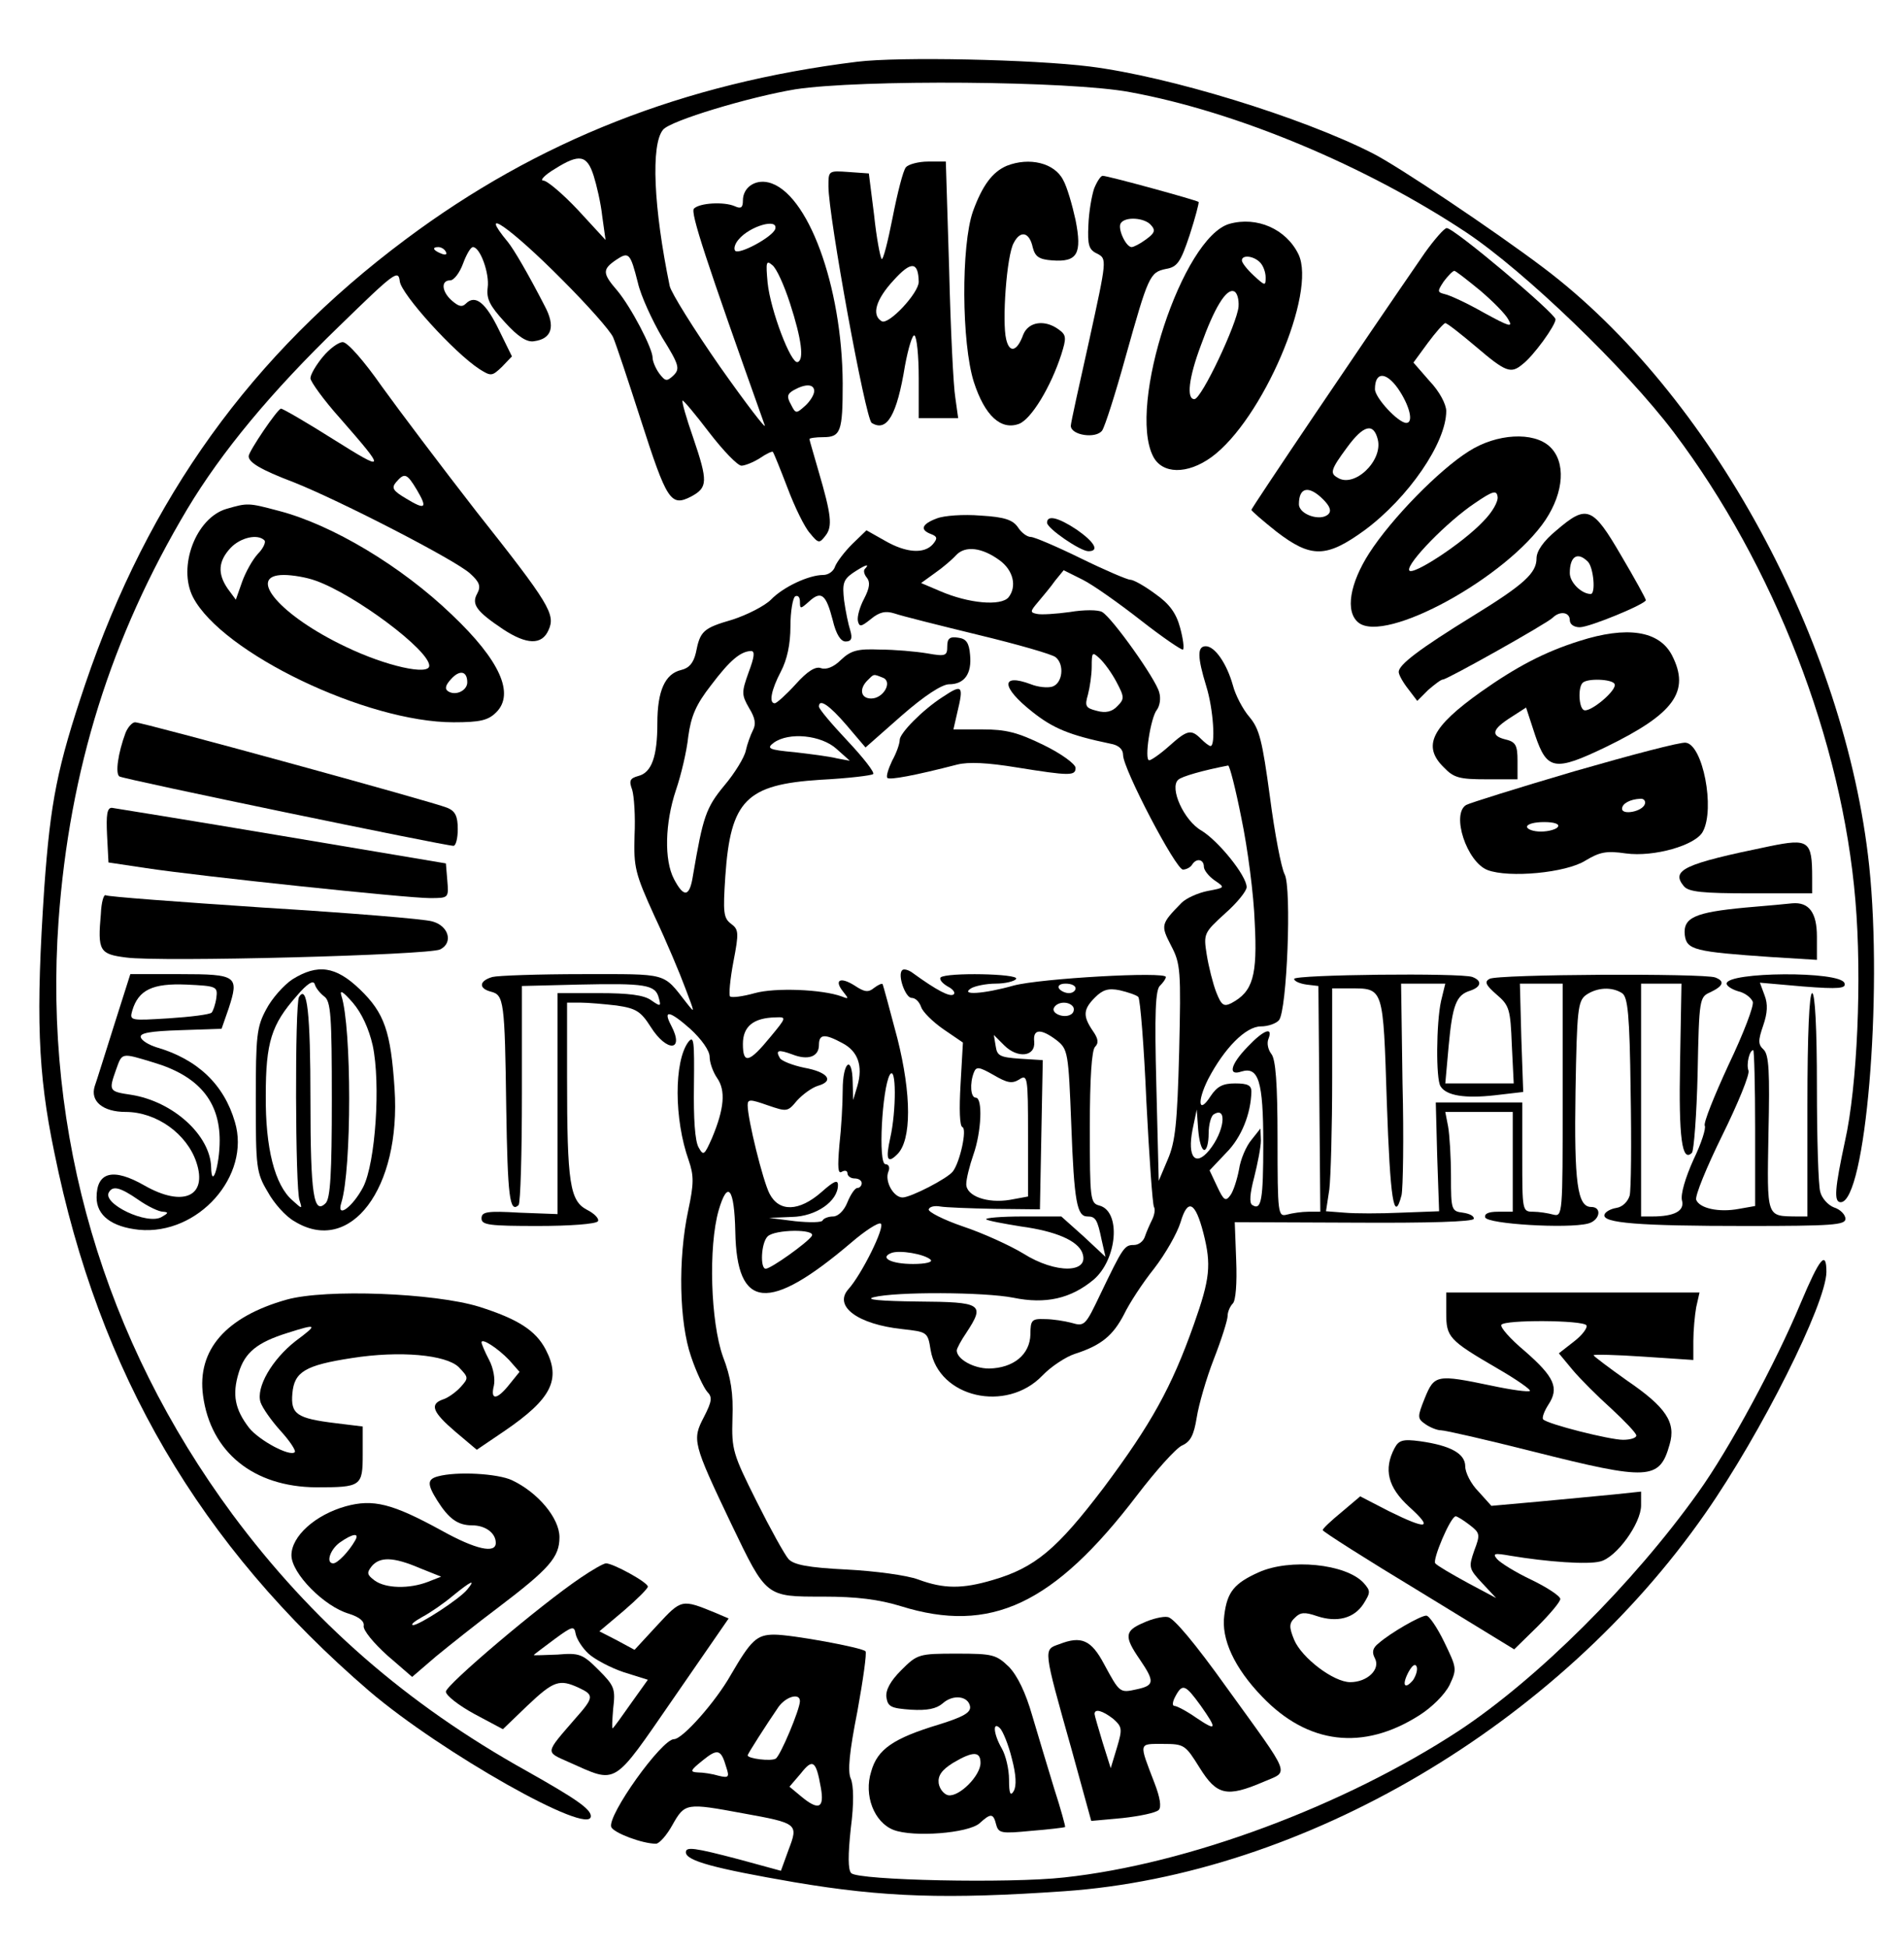 <?xml version="1.0" encoding="UTF-8" standalone="yes"?>
<svg version="1.0" xmlns="http://www.w3.org/2000/svg" width="300pt" height="307pt" viewBox="0 0 400 410" preserveAspectRatio="xMidYMid meet">
  <g transform="translate(0,410) scale(0.1,-0.1)" fill="#000000" stroke="none">
    <path d="M1800 3970 c-364 -45 -672 -166 -950 -374 -324 -242 -541 -544 -674
-936 -59 -175 -73 -247 -86 -427 -18 -269 -14 -390 21 -558 94 -465 306 -827
663 -1134 151 -129 466 -307 466 -263 0 15 -32 37 -135 95 -253 141 -452 315
-619 540 -271 367 -398 800 -366 1250 23 317 110 596 271 866 72 120 176 246
321 386 116 113 123 118 126 93 3 -27 114 -150 168 -185 24 -15 26 -15 47 5
l21 22 -27 55 c-28 58 -50 76 -70 56 -8 -8 -15 -6 -29 6 -22 19 -24 43 -4 43
8 0 20 16 27 35 7 19 16 35 21 35 15 0 35 -55 31 -85 -3 -24 4 -38 36 -73 28
-31 47 -43 62 -40 37 5 45 31 22 74 -36 70 -65 119 -77 134 -67 81 5 31 114
-79 53 -53 101 -107 107 -121 6 -14 32 -92 58 -173 55 -171 63 -184 106 -162
35 19 36 31 4 125 -14 40 -24 75 -22 77 2 1 27 -29 56 -67 30 -39 60 -70 68
-70 7 0 25 7 39 16 13 9 26 15 27 13 2 -2 16 -37 31 -76 15 -40 36 -83 47 -95
18 -22 20 -22 33 -5 15 19 12 44 -15 136 -10 35 -19 65 -19 67 0 2 13 4 29 4
37 0 41 12 41 113 -1 206 -74 403 -156 423 -29 7 -54 -11 -54 -38 0 -15 -4
-18 -17 -12 -23 10 -74 7 -86 -5 -8 -8 25 -108 149 -456 4 -11 -39 45 -94 123
-55 79 -103 156 -106 170 -34 165 -40 298 -14 329 15 19 182 69 278 85 137 21
579 18 705 -6 224 -41 496 -155 707 -295 123 -82 335 -286 437 -421 211 -280
354 -649 382 -985 14 -163 4 -392 -22 -507 -21 -98 -24 -128 -9 -128 52 0 89
432 60 708 -50 471 -334 994 -686 1259 -102 77 -306 214 -360 241 -150 76
-427 161 -594 182 -120 15 -401 21 -490 10z m-554 -240 c6 -19 15 -57 18 -85
l7 -50 -58 63 c-32 34 -65 62 -73 62 -8 0 3 12 25 25 51 32 67 29 81 -15z
m382 -112 c-6 -17 -75 -54 -84 -46 -4 4 -1 15 7 24 23 28 84 46 77 22z m-693
-48 c3 -6 -1 -7 -9 -4 -18 7 -21 14 -7 14 6 0 13 -4 16 -10z m404 -65 c6 -27
30 -79 51 -115 36 -58 38 -66 24 -80 -14 -13 -17 -13 -30 4 -8 11 -14 26 -14
33 0 20 -45 106 -74 141 -32 37 -32 45 -3 65 27 18 30 15 46 -48z m320 -43
c25 -77 30 -120 16 -124 -14 -4 -57 109 -63 167 -4 44 -3 48 10 37 9 -7 25
-43 37 -80z m51 -185 c0 -8 -9 -22 -19 -31 -19 -17 -20 -17 -30 3 -9 16 -8 22
6 30 25 14 43 13 43 -2z"/>
    <path d="M1903 3748 c-6 -7 -18 -55 -28 -106 -10 -51 -20 -90 -23 -87 -3 3
-11 45 -16 93 l-11 87 -42 3 c-43 3 -43 3 -43 -30 0 -63 78 -490 91 -498 32
-20 53 16 70 120 7 38 16 67 20 64 5 -3 9 -43 9 -90 l0 -84 41 0 42 0 -6 43
c-4 23 -10 144 -13 270 l-7 227 -37 0 c-21 0 -42 -6 -47 -12z m27 -241 c0 -24
-64 -92 -78 -83 -22 13 -12 46 25 86 37 41 52 40 53 -3z"/>
    <path d="M2115 3751 c-30 -13 -51 -41 -71 -96 -25 -72 -24 -277 2 -359 23 -71
57 -102 95 -88 26 10 67 78 89 146 11 35 11 41 -6 53 -29 21 -63 16 -74 -11
-13 -36 -29 -40 -36 -10 -9 37 1 177 16 203 14 27 33 23 40 -10 5 -19 13 -25
41 -27 53 -4 63 14 49 85 -7 32 -18 70 -26 84 -18 36 -71 49 -119 30z"/>
    <path d="M2299 3703 c-5 -15 -11 -49 -12 -77 -2 -42 1 -52 19 -60 20 -11 20
-12 -17 -181 -21 -94 -39 -175 -39 -181 0 -20 53 -28 66 -10 6 9 28 78 49 154
48 171 51 179 85 186 24 4 31 14 50 71 12 37 20 68 19 70 -5 4 -191 55 -202
55 -4 0 -12 -12 -18 -27z m120 -77 c10 -11 7 -17 -11 -30 -12 -9 -26 -16 -30
-16 -12 0 -30 39 -23 50 9 15 51 12 64 -4z"/>
    <path d="M2584 3629 c-99 -28 -215 -382 -161 -489 19 -38 72 -39 123 -2 107
78 222 346 183 427 -26 53 -87 80 -145 64z m64 -81 c7 -7 12 -21 12 -32 0 -18
-1 -18 -25 4 -14 13 -25 27 -25 32 0 12 24 10 38 -4z m-45 -93 c-3 -36 -78
-195 -93 -195 -17 0 -12 45 14 114 28 78 53 119 69 113 7 -2 11 -17 10 -32z"/>
    <path d="M2995 3568 c-131 -190 -365 -537 -365 -541 0 -2 24 -23 53 -46 73
-56 105 -55 185 3 92 68 172 184 172 251 0 14 -14 41 -35 63 l-34 39 30 41
c17 23 34 42 37 42 4 0 33 -23 65 -50 62 -53 73 -57 97 -37 23 17 70 82 70 95
0 12 -213 192 -229 192 -5 0 -26 -24 -46 -52z m116 -79 c27 -23 54 -50 60 -62
10 -17 1 -14 -52 15 -35 20 -72 37 -82 39 -16 4 -16 6 -2 27 9 12 19 22 22 22
3 0 27 -19 54 -41z m-173 -206 c25 -36 34 -73 18 -73 -17 0 -66 53 -66 71 0
37 23 37 48 2z m-42 -108 c11 -45 -50 -103 -85 -80 -16 9 -14 17 20 63 35 48
56 53 65 17z m-115 -126 c14 -14 18 -24 11 -31 -16 -16 -62 -1 -62 21 0 36 21
40 51 10z"/>
    <path d="M676 3349 c-14 -17 -26 -37 -26 -45 0 -7 28 -46 63 -85 97 -111 96
-113 -14 -44 -57 36 -107 65 -111 65 -7 0 -68 -90 -68 -100 0 -13 24 -28 95
-55 96 -38 341 -164 371 -192 20 -18 23 -27 15 -42 -13 -23 -1 -38 54 -75 50
-33 82 -34 96 -2 15 33 3 54 -153 251 -73 94 -162 212 -198 262 -37 53 -72 93
-82 93 -9 0 -28 -14 -42 -31z m198 -280 c23 -39 18 -43 -23 -18 -27 16 -31 22
-21 34 18 21 23 19 44 -16z"/>
    <path d="M3087 3150 c-62 -39 -162 -141 -209 -214 -41 -64 -51 -123 -23 -146
56 -46 313 95 394 216 39 59 43 122 9 154 -34 32 -112 28 -171 -10z m31 -147
c-44 -47 -152 -117 -156 -103 -5 15 81 103 138 141 38 26 46 28 48 14 2 -10
-11 -33 -30 -52z"/>
    <path d="M473 3029 c-64 -19 -103 -122 -70 -186 61 -117 365 -263 548 -263 56
0 73 4 90 21 39 39 8 109 -93 205 -107 103 -253 190 -365 219 -64 17 -65 17
-110 4z m80 -66 c4 -3 -2 -17 -14 -29 -11 -12 -26 -39 -33 -59 l-13 -37 -17
23 c-22 32 -20 58 6 86 21 22 57 30 71 16z m108 -85 c82 -29 239 -146 239
-179 0 -21 -91 -1 -176 40 -137 65 -211 151 -130 151 18 0 48 -5 67 -12z m319
-214 c0 -17 -24 -29 -40 -19 -8 5 -6 13 6 26 18 20 34 17 34 -7z"/>
    <path d="M1968 3009 c-32 -12 -36 -24 -12 -33 13 -5 14 -9 4 -21 -18 -21 -56
-19 -101 7 l-39 22 -30 -29 c-16 -16 -32 -37 -36 -47 -3 -10 -14 -18 -25 -18
-30 0 -84 -25 -110 -52 -13 -13 -50 -32 -81 -42 -62 -18 -68 -24 -77 -70 -5
-21 -14 -32 -31 -36 -34 -8 -50 -44 -50 -112 0 -70 -12 -104 -40 -111 -18 -5
-20 -10 -13 -29 4 -13 7 -56 5 -96 -2 -67 1 -80 42 -170 25 -53 54 -122 65
-152 20 -53 21 -54 2 -30 -50 64 -37 60 -218 60 -93 0 -178 -3 -190 -6 -28 -8
-30 -24 -3 -31 27 -7 29 -19 32 -245 3 -185 7 -222 26 -204 4 4 7 110 7 234
l0 227 120 3 c139 3 161 0 168 -28 5 -18 4 -19 -16 -5 -15 11 -48 15 -109 15
l-88 0 0 -233 0 -232 -80 3 c-68 4 -80 2 -80 -12 0 -14 16 -16 119 -16 66 0
122 4 126 10 3 5 -7 16 -23 24 -36 19 -42 55 -42 279 l0 157 29 0 c15 0 49 -3
75 -6 41 -6 51 -12 72 -45 34 -54 72 -52 43 3 -18 34 -3 31 40 -7 24 -22 41
-46 41 -59 0 -12 7 -32 16 -45 18 -26 15 -64 -11 -126 -16 -36 -18 -38 -28
-20 -8 13 -11 62 -10 130 1 95 0 107 -12 92 -30 -41 -30 -162 1 -249 11 -32
11 -49 -1 -105 -22 -103 -19 -236 6 -308 11 -33 27 -66 34 -74 11 -11 10 -20
-7 -53 -25 -48 -24 -54 58 -226 74 -154 72 -152 193 -152 71 0 117 -6 163 -20
189 -59 322 3 498 234 39 51 81 98 94 104 18 8 25 22 31 59 4 26 20 82 36 123
16 41 29 82 29 91 0 8 5 20 11 26 6 6 9 42 7 91 l-3 80 250 -1 c160 -1 251 2
253 8 1 6 -9 11 -23 13 -24 3 -25 6 -25 76 0 41 -3 88 -6 105 l-6 31 71 0 71
0 0 -105 0 -105 -31 0 c-20 0 -29 -4 -27 -12 5 -14 173 -24 216 -13 25 6 31
35 7 35 -29 0 -36 51 -33 243 3 173 5 190 22 203 23 16 54 18 76 4 12 -8 16
-44 18 -206 2 -109 1 -208 -2 -220 -4 -13 -15 -24 -28 -26 -12 -2 -23 -8 -25
-14 -6 -18 73 -24 298 -24 181 0 209 2 209 15 0 9 -11 20 -24 24 -13 5 -26 20
-29 33 -4 13 -7 112 -7 221 0 124 -4 197 -10 197 -6 0 -10 -85 -10 -235 l0
-235 -22 0 c-65 1 -63 -5 -60 174 3 131 1 166 -10 177 -12 11 -12 19 -1 51 9
26 10 45 3 63 l-10 27 91 -8 c76 -6 91 -4 87 7 -8 26 -248 24 -248 -1 0 -5 11
-12 24 -16 14 -3 27 -13 31 -22 3 -8 -19 -66 -51 -133 -30 -65 -53 -122 -50
-128 3 -5 -7 -37 -24 -72 -17 -38 -27 -72 -24 -85 6 -22 -15 -34 -63 -34 l-23
0 0 245 0 245 43 0 42 0 -3 -167 c-3 -158 4 -210 25 -189 4 4 10 80 12 168 3
157 4 160 27 170 27 13 31 23 10 31 -24 9 -460 7 -475 -3 -11 -6 -8 -13 15
-33 27 -23 29 -31 32 -106 l4 -81 -72 0 -72 0 7 78 c8 87 16 108 45 117 24 8
26 21 5 29 -24 9 -375 5 -375 -4 0 -5 12 -10 26 -12 l25 -3 2 -238 2 -237 -25
0 c-14 0 -34 -3 -45 -6 -19 -5 -20 0 -20 159 0 118 -4 168 -13 179 -7 9 -10
23 -6 32 10 26 -10 19 -44 -17 -36 -37 -42 -62 -13 -52 36 11 46 -20 46 -151
0 -120 -4 -142 -23 -130 -7 4 -5 25 4 59 7 28 14 63 14 77 l-1 25 -19 -24
c-11 -13 -23 -41 -26 -62 -4 -21 -12 -46 -18 -54 -10 -14 -14 -12 -28 18 l-16
34 35 37 c32 32 52 82 53 129 0 13 -8 17 -34 17 -26 0 -38 -6 -52 -27 -25 -39
-29 -12 -5 36 34 65 79 111 111 111 15 0 32 6 38 13 17 20 27 279 12 307 -7
13 -21 86 -31 163 -16 118 -22 143 -43 168 -14 16 -30 47 -35 67 -13 46 -38
82 -57 82 -18 0 -18 -22 1 -84 15 -48 20 -126 9 -126 -3 0 -12 7 -20 15 -21
21 -29 19 -67 -15 -19 -17 -38 -30 -42 -30 -11 0 3 90 16 106 6 8 9 24 5 37
-7 28 -99 157 -120 169 -8 5 -39 5 -68 0 -29 -4 -60 -6 -69 -4 -15 3 -15 5 2
25 10 12 27 32 36 45 l18 22 40 -20 c22 -11 77 -50 123 -86 46 -36 86 -63 88
-61 3 3 0 24 -6 46 -8 30 -22 50 -52 71 -23 17 -46 30 -53 30 -6 0 -53 20
-104 45 -51 25 -98 45 -105 45 -8 0 -20 9 -27 20 -11 16 -28 22 -79 25 -36 3
-77 0 -92 -6z m132 -88 c29 -21 37 -55 19 -78 -16 -19 -84 -13 -144 13 l-40
17 29 21 c16 11 37 29 45 38 19 20 54 16 91 -11z m-283 -18 c-4 -3 -2 -12 4
-19 7 -9 6 -21 -6 -44 -9 -17 -15 -38 -13 -47 3 -13 7 -12 27 4 18 15 31 18
50 12 14 -5 94 -25 176 -45 83 -20 156 -41 163 -47 19 -15 15 -55 -7 -62 -10
-3 -30 -1 -45 5 -64 24 -63 -6 3 -58 44 -35 78 -49 164 -67 18 -3 27 -12 27
-24 0 -29 111 -241 126 -241 7 0 16 5 19 10 9 15 25 12 25 -4 0 -7 10 -20 23
-29 22 -15 22 -15 -15 -22 -20 -4 -45 -15 -55 -25 -44 -45 -44 -47 -22 -90 20
-38 21 -52 17 -223 -4 -151 -8 -190 -24 -227 l-19 -45 -5 200 c-4 153 -2 203
8 211 6 6 12 14 12 18 0 12 -264 -3 -320 -18 -64 -18 -114 -21 -90 -6 8 5 32
10 52 10 20 0 40 5 43 10 7 11 -147 14 -159 3 -3 -4 3 -12 15 -19 12 -6 17
-14 12 -17 -8 -5 -34 8 -85 45 -9 7 -20 10 -23 6 -10 -10 7 -58 20 -58 8 0 16
-8 20 -19 3 -10 24 -31 47 -47 l41 -28 -5 -88 c-3 -52 -2 -88 4 -90 10 -4 -5
-73 -20 -93 -11 -15 -89 -55 -106 -55 -19 0 -38 34 -30 54 4 9 1 16 -6 16 -16
0 -7 159 9 188 14 23 14 -76 1 -133 -10 -45 -6 -55 15 -34 30 30 30 125 0 244
-16 61 -30 112 -31 114 -2 2 -10 -2 -18 -8 -12 -10 -20 -9 -41 5 -30 19 -44
12 -24 -13 12 -15 12 -16 -3 -10 -41 15 -140 19 -183 7 -25 -7 -48 -10 -52 -7
-3 3 0 36 7 73 12 62 11 68 -5 80 -16 12 -17 24 -12 100 11 160 44 193 200
203 58 3 108 9 111 12 4 3 -21 35 -54 70 -33 35 -60 67 -60 72 0 18 22 3 58
-39 l40 -47 76 67 c48 42 85 66 100 66 32 0 48 22 44 62 -2 25 -8 34 -25 36
-18 3 -23 -2 -23 -18 0 -20 -3 -22 -42 -15 -24 4 -69 8 -100 8 -47 2 -61 -2
-82 -22 -15 -15 -31 -21 -42 -17 -11 4 -28 -6 -53 -34 -20 -22 -40 -40 -44
-40 -13 0 -7 29 13 67 13 25 20 57 20 95 0 31 5 60 10 63 6 3 10 -2 10 -11 0
-16 1 -16 19 0 26 24 36 15 50 -39 7 -30 17 -45 27 -45 12 0 15 6 10 23 -4 12
-10 41 -13 63 -4 35 -2 44 18 58 24 16 38 22 26 9z m-245 -218 c-15 -42 -15
-47 1 -75 13 -21 15 -34 8 -47 -5 -10 -12 -29 -15 -43 -3 -14 -23 -47 -45 -73
-39 -47 -45 -66 -66 -189 -7 -46 -19 -48 -40 -8 -21 40 -19 118 4 187 11 32
23 83 26 113 6 43 16 67 48 108 40 53 62 71 84 72 9 0 7 -13 -5 -45z m774 -20
c17 -32 17 -36 2 -51 -11 -12 -25 -15 -43 -10 -24 6 -26 10 -19 34 4 15 8 42
8 59 0 30 1 32 16 18 10 -9 26 -31 36 -50z m-492 9 c22 -8 2 -44 -24 -44 -22
0 -26 20 -8 38 14 14 12 14 32 6z m-97 -150 l28 -25 -27 5 c-15 4 -55 9 -89
13 -55 5 -60 8 -44 20 32 23 100 16 132 -13z m852 -146 c13 -62 26 -161 28
-219 6 -113 -4 -146 -49 -170 -16 -8 -21 -5 -32 23 -7 18 -16 54 -20 79 -7 44
-6 46 39 87 25 22 45 47 45 55 0 24 -59 97 -95 119 -37 21 -68 90 -49 107 7 7
53 20 105 30 3 1 16 -50 28 -111z m-349 -358 c0 -5 -6 -10 -14 -10 -8 0 -18 5
-21 10 -3 6 3 10 14 10 12 0 21 -4 21 -10z m769 -27 c-10 -46 -11 -164 -1
-179 12 -20 52 -26 114 -19 l60 7 -4 114 -3 114 45 0 45 0 0 -246 c0 -240 0
-245 -20 -240 -11 3 -30 6 -42 6 -23 0 -23 2 -23 115 l0 115 -91 0 -91 0 3
-114 4 -115 -80 -3 c-44 -2 -97 -2 -119 0 l-39 3 7 46 c3 25 6 131 6 234 l0
189 36 0 c73 0 71 5 79 -240 7 -204 15 -257 31 -195 3 14 5 120 2 235 l-3 210
46 0 47 0 -9 -37z m-637 9 c4 -4 12 -103 17 -220 6 -117 13 -217 16 -222 3 -5
1 -17 -4 -27 -5 -10 -12 -26 -15 -35 -3 -10 -13 -18 -23 -18 -20 0 -23 -4 -71
-104 -31 -65 -33 -68 -60 -60 -15 4 -40 8 -57 8 -27 1 -30 -2 -30 -32 -1 -43
-36 -71 -87 -72 -33 0 -68 20 -68 38 0 4 9 21 20 37 40 61 34 65 -102 66 -79
1 -112 4 -93 9 47 12 233 11 294 -1 68 -14 121 -2 169 38 50 43 58 144 12 156
-19 5 -20 13 -20 164 0 104 4 163 11 170 8 8 7 17 -5 34 -21 31 -20 45 5 70
16 16 28 20 52 15 17 -4 35 -10 39 -14z m-137 -21 c3 -5 1 -13 -5 -16 -15 -9
-43 3 -35 15 8 13 32 13 40 1z m-637 -63 c-45 -55 -58 -58 -58 -15 0 37 22 55
69 56 23 1 23 0 -11 -41z m602 -7 c24 -19 25 -25 31 -178 6 -163 12 -193 34
-193 17 0 21 -6 30 -50 l8 -35 -46 43 -47 42 -81 0 c-45 0 -80 -3 -77 -6 3 -3
36 -9 73 -15 74 -10 119 -30 129 -55 17 -44 -56 -45 -124 -2 -28 17 -85 43
-127 57 -41 14 -74 31 -72 36 2 6 13 8 24 6 11 -2 63 -4 115 -5 l95 -1 3 157
3 157 -48 3 c-42 3 -48 6 -51 26 l-4 24 22 -22 c28 -28 66 -24 63 8 -3 27 14
28 47 3z m-451 -6 c33 -17 44 -48 32 -90 l-9 -30 -1 38 c-1 58 -21 43 -21 -17
0 -29 -3 -81 -7 -116 -4 -47 -3 -61 5 -56 7 4 12 2 12 -3 0 -6 7 -11 15 -11 8
0 15 -4 15 -10 0 -5 -4 -10 -9 -10 -5 0 -14 -13 -21 -30 -7 -18 -20 -30 -30
-30 -10 0 -20 -4 -22 -8 -1 -5 -28 -5 -58 -2 l-55 7 48 2 c51 1 97 33 97 67 0
12 -8 9 -35 -15 -47 -41 -89 -42 -109 -3 -14 27 -46 157 -46 186 0 13 5 13 42
0 41 -14 42 -14 62 10 12 13 31 27 44 31 35 10 21 29 -29 38 -24 5 -47 14 -51
20 -10 17 -4 19 26 8 33 -13 56 -5 56 20 0 23 12 24 49 4z m1921 -179 l0 -164
-34 -6 c-42 -8 -83 1 -90 19 -3 8 22 69 55 136 33 67 58 128 55 136 -5 13 2
43 10 43 2 0 4 -74 4 -164z m-1549 102 c18 12 19 7 19 -117 l0 -129 -38 -7
c-48 -8 -92 8 -92 33 0 11 7 39 15 62 17 48 20 120 5 120 -11 0 -13 30 -4 53
5 13 11 12 41 -5 29 -17 39 -19 54 -10z m390 -148 c5 0 9 15 9 34 0 19 5 38
11 41 29 18 22 -37 -10 -76 -29 -35 -46 -14 -35 43 l9 43 3 -42 c2 -24 7 -43
13 -43z m-987 -172 c3 -165 70 -171 244 -23 29 25 57 43 62 40 10 -6 -40 -107
-68 -138 -32 -36 20 -74 113 -84 53 -6 54 -6 60 -44 17 -100 159 -133 235 -54
18 19 50 40 69 46 56 18 80 39 103 83 11 23 39 66 63 96 24 31 49 75 56 98 15
51 31 43 48 -23 17 -67 14 -96 -20 -192 -47 -133 -90 -210 -190 -344 -98 -129
-144 -168 -233 -194 -64 -19 -103 -19 -157 1 -24 9 -92 18 -151 21 -81 4 -111
10 -122 22 -8 9 -38 63 -67 121 -50 100 -53 109 -51 175 2 52 -3 86 -20 130
-26 73 -31 231 -9 308 19 65 33 47 35 -45z m161 -9 c-9 -14 -86 -69 -97 -69
-12 0 -10 54 4 68 15 15 102 16 93 1z m250 -50 c5 -5 -10 -9 -37 -9 -46 0 -71
13 -46 23 17 7 70 -2 83 -14z"/>
    <path d="M1980 2633 c-42 -27 -90 -76 -90 -90 0 -8 -7 -28 -16 -44 -8 -17 -13
-33 -10 -36 4 -5 58 5 147 28 24 6 64 4 125 -6 112 -18 124 -18 124 -1 0 8
-30 30 -67 48 -55 27 -80 33 -129 33 l-61 0 8 35 c14 58 11 61 -31 33z"/>
    <path d="M3272 2984 c-28 -23 -42 -44 -42 -59 0 -31 -26 -55 -135 -122 -112
-69 -155 -102 -155 -117 0 -6 9 -22 20 -36 l19 -25 23 23 c14 12 27 22 31 22
9 0 219 118 231 130 15 15 36 12 36 -5 0 -9 9 -15 21 -15 21 0 139 49 139 57
0 3 -23 45 -52 94 -60 103 -72 108 -136 53z m66 -66 c12 -12 17 -68 6 -68 -19
0 -44 24 -44 44 0 35 16 46 38 24z"/>
    <path d="M2200 3000 c0 -12 70 -60 87 -60 24 0 13 19 -24 45 -39 26 -63 32
-63 15z"/>
    <path d="M3320 2751 c-73 -23 -132 -54 -207 -107 -104 -74 -124 -114 -78 -159
21 -22 33 -25 90 -25 l65 0 0 39 c0 33 -4 40 -26 45 -31 8 -28 21 13 47 l31
20 19 -58 c25 -74 41 -77 149 -25 144 70 178 117 139 193 -27 52 -95 62 -195
30z m74 -90 c8 -12 -53 -63 -65 -55 -10 6 -12 47 -2 57 10 10 61 8 67 -2z"/>
    <path d="M261 2558 c-16 -43 -22 -86 -13 -92 9 -6 685 -146 703 -146 5 0 9 16
9 35 0 27 -5 38 -22 45 -28 12 -641 180 -657 180 -6 0 -15 -10 -20 -22z"/>
    <path d="M3310 2477 c-119 -35 -221 -67 -228 -71 -32 -19 1 -120 45 -137 45
-17 165 -6 206 20 30 18 44 21 85 15 59 -8 147 17 162 46 26 48 0 183 -36 187
-10 2 -116 -26 -234 -60z m148 -69 c-5 -16 -48 -24 -48 -10 0 11 17 20 38 21
8 1 12 -5 10 -11z m-183 -48 c-3 -5 -19 -10 -36 -10 -16 0 -29 5 -29 10 0 6
16 10 36 10 21 0 33 -4 29 -10z"/>
    <path d="M222 2343 l3 -58 80 -12 c112 -17 548 -63 596 -63 40 0 40 0 37 37
l-3 36 -345 58 c-190 32 -351 58 -358 59 -10 0 -12 -15 -10 -57z"/>
    <path d="M3720 2319 c-180 -37 -208 -50 -180 -84 10 -12 39 -15 141 -15 l129
0 0 33 c0 78 -7 83 -90 66z"/>
    <path d="M209 2177 c-7 -78 -3 -85 53 -92 70 -10 638 5 661 17 28 14 18 50
-17 59 -16 5 -176 18 -355 29 -179 12 -328 23 -332 26 -4 2 -9 -15 -10 -39z"/>
    <path d="M3669 2190 c-106 -10 -131 -21 -127 -58 4 -31 21 -35 181 -46 l97 -6
0 49 c0 51 -17 73 -52 70 -7 -1 -52 -5 -99 -9z"/>
    <path d="M612 2039 c-18 -12 -43 -40 -55 -63 -20 -37 -22 -55 -22 -191 0 -141
1 -153 25 -193 13 -24 38 -52 56 -62 118 -73 225 69 211 279 -8 120 -21 159
-73 209 -51 49 -89 54 -142 21z m67 -36 c14 -10 16 -41 16 -217 0 -154 -3
-208 -13 -218 -25 -25 -32 16 -32 217 0 185 -7 244 -24 217 -9 -15 -8 -404 1
-428 6 -19 6 -19 -15 0 -37 32 -57 110 -56 221 0 112 12 149 65 209 22 26 35
34 38 25 2 -8 11 -19 20 -26z m102 -103 c17 -80 6 -247 -20 -298 -22 -42 -57
-68 -46 -33 22 70 22 369 0 436 -4 13 4 8 24 -15 19 -22 34 -55 42 -90z"/>
    <path d="M237 1943 c-19 -60 -37 -118 -41 -129 -10 -32 18 -54 65 -54 65 0
129 -46 149 -106 24 -72 -28 -95 -109 -49 -66 38 -101 29 -101 -25 0 -38 32
-62 89 -68 125 -12 236 114 202 227 -23 79 -79 132 -165 157 -16 5 -31 14 -33
21 -3 9 20 13 83 15 l87 3 15 43 c22 68 18 72 -102 72 l-105 0 -34 -107z m215
57 c-2 -14 -7 -28 -10 -31 -4 -4 -44 -9 -90 -12 -81 -5 -83 -5 -77 16 13 44
43 58 114 55 64 -3 66 -4 63 -28z m-132 -136 c94 -28 139 -81 139 -164 0 -53
-17 -105 -18 -56 -2 67 -80 138 -168 152 -47 7 -48 8 -32 53 13 36 10 36 79
15z m-32 -289 c20 -14 43 -25 52 -25 12 -1 11 -3 -3 -11 -30 -18 -126 28 -111
52 8 14 23 11 62 -16z"/>
    <path d="M3786 1358 c-53 -127 -150 -307 -216 -399 -137 -192 -338 -392 -503
-501 -241 -158 -570 -281 -831 -309 -115 -13 -433 -6 -448 9 -7 7 -7 38 -1 94
7 53 6 91 0 105 -7 15 -3 56 14 142 12 66 20 123 17 126 -8 8 -155 35 -192 35
-37 0 -49 -12 -91 -84 -32 -57 -102 -136 -120 -136 -26 0 -141 -161 -132 -185
5 -12 65 -35 94 -35 7 0 23 18 35 40 26 46 29 46 148 24 116 -21 117 -22 96
-77 l-16 -44 -88 24 c-95 25 -112 27 -112 15 0 -18 60 -34 228 -63 189 -32
322 -36 568 -19 504 35 1039 350 1349 795 118 169 254 441 255 508 0 47 -14
30 -54 -65z m-2106 -838 c0 -17 -41 -115 -51 -121 -10 -6 -59 0 -59 7 0 3 39
64 65 102 16 22 45 30 45 12z m-155 -139 c7 -21 5 -23 -16 -18 -13 4 -33 7
-44 7 -17 1 -16 4 10 25 32 26 39 24 50 -14z m199 -43 c8 -44 -5 -49 -42 -18
l-24 20 24 28 c25 32 32 27 42 -30z"/>
    <path d="M600 1365 c-128 -36 -189 -106 -176 -202 16 -119 106 -192 238 -193
95 0 98 2 98 70 l0 58 -57 7 c-82 10 -95 19 -91 63 4 45 27 59 125 74 101 16
198 7 225 -19 21 -22 21 -23 4 -42 -10 -11 -27 -23 -37 -26 -29 -10 -22 -27
26 -68 l45 -38 59 40 c98 67 119 108 86 171 -21 40 -58 64 -140 90 -94 29
-322 38 -405 15z m19 -87 c-50 -39 -84 -98 -74 -129 4 -12 23 -39 42 -60 20
-22 33 -42 30 -45 -10 -10 -74 24 -96 51 -30 39 -36 70 -22 116 13 43 39 64
103 84 63 20 64 18 17 -17z m449 -40 l22 -25 -21 -26 c-26 -33 -41 -35 -33 -3
3 14 -1 37 -10 54 -9 17 -16 34 -16 37 0 10 34 -12 58 -37z"/>
    <path d="M3040 1337 c0 -51 5 -57 108 -117 40 -23 71 -45 68 -47 -2 -3 -39 2
-81 11 -115 24 -120 23 -140 -26 -16 -40 -16 -43 1 -55 10 -7 25 -13 33 -13 9
0 96 -20 195 -45 242 -61 265 -60 286 15 14 47 -8 79 -90 135 -38 27 -70 51
-70 53 0 2 47 1 105 -3 l105 -7 0 40 c0 22 3 54 6 71 l7 31 -267 0 -266 0 0
-43z m295 -26 c3 -5 -9 -21 -26 -34 l-32 -25 29 -35 c16 -19 53 -56 82 -82 28
-26 52 -51 52 -56 0 -5 -12 -9 -28 -9 -28 0 -159 33 -168 43 -3 3 2 17 11 31
23 35 13 58 -50 113 -30 25 -52 50 -49 55 7 11 171 10 179 -1z"/>
    <path d="M2931 1052 c-23 -44 -14 -82 31 -123 52 -47 38 -49 -43 -9 l-60 31
-39 -33 c-22 -18 -40 -35 -40 -38 0 -3 91 -61 202 -128 l201 -123 49 48 c26
26 48 52 48 58 0 6 -27 24 -60 40 -34 16 -66 36 -73 44 -10 12 -6 13 28 7 78
-13 163 -19 189 -12 34 8 86 80 86 118 l0 29 -57 -6 c-32 -3 -103 -10 -158
-15 l-100 -9 -27 30 c-16 16 -28 40 -28 53 0 27 -31 44 -95 53 -37 5 -45 2
-54 -15z m158 -161 c22 -17 23 -20 10 -54 -12 -35 -12 -38 17 -69 l29 -31 -60
32 c-33 18 -64 36 -68 41 -7 6 32 99 43 99 3 0 16 -8 29 -18z"/>
    <path d="M918 993 c-22 -6 -23 -16 -1 -51 24 -38 43 -52 73 -52 28 0 50 -16
50 -37 0 -23 -42 -14 -114 26 -104 57 -144 67 -202 51 -64 -18 -114 -63 -114
-103 0 -38 69 -108 121 -123 22 -7 33 -16 31 -26 -1 -9 21 -36 50 -62 l52 -45
50 43 c28 23 87 70 131 103 108 82 129 106 129 148 0 40 -45 94 -100 120 -30
14 -116 19 -156 8z m-174 -135 c-13 -23 -37 -48 -46 -48 -16 0 -7 29 14 44 27
19 42 21 32 4z m136 -58 l45 -18 -28 -11 c-39 -15 -89 -14 -112 3 -16 12 -17
16 -6 30 17 20 45 20 101 -4z m100 -45 c-16 -20 -101 -75 -114 -75 -6 1 3 8
19 17 17 9 46 29 65 45 38 31 49 36 30 13z"/>
    <path d="M1219 780 c-86 -58 -284 -226 -284 -240 0 -8 27 -29 60 -47 l60 -32
52 50 c55 52 67 56 108 37 32 -15 32 -20 -8 -65 -64 -74 -63 -69 -14 -91 104
-46 91 -54 221 134 l116 168 -28 12 c-71 29 -71 29 -122 -26 l-48 -52 -37 20
-37 19 51 43 c28 24 51 47 51 51 0 9 -73 49 -88 49 -5 0 -28 -13 -53 -30z m16
-160 c13 -12 47 -30 74 -39 l51 -16 -35 -49 c-19 -27 -36 -51 -39 -53 -2 -2
-1 16 1 41 5 42 3 48 -31 82 -33 33 -40 36 -86 32 -27 -1 -50 -2 -50 -1 0 1
19 15 43 33 38 28 42 29 45 12 2 -11 14 -30 27 -42z"/>
    <path d="M2645 791 c-51 -23 -66 -41 -72 -90 -7 -50 21 -111 80 -172 96 -100
212 -114 330 -39 27 17 54 44 64 64 16 34 15 36 -11 90 -15 31 -32 56 -38 56
-12 0 -75 -36 -100 -58 -13 -10 -15 -19 -8 -32 12 -23 -16 -50 -52 -50 -35 0
-102 51 -118 89 -11 27 -11 35 2 47 11 11 20 12 46 3 42 -14 78 -5 98 26 15
24 15 27 0 44 -37 40 -155 52 -221 22z m325 -227 c-18 -21 -24 -10 -9 18 8 14
14 18 17 10 2 -7 -2 -19 -8 -28z"/>
    <path d="M2403 685 c-40 -17 -41 -29 -8 -77 32 -47 31 -55 -6 -63 -36 -8 -36
-8 -69 53 -27 51 -48 60 -94 42 -34 -12 -35 -6 26 -223 l41 -149 66 6 c36 4
70 11 76 17 6 6 3 26 -9 57 -33 86 -34 82 18 82 45 0 47 -2 77 -50 36 -58 57
-63 134 -30 55 24 62 6 -78 200 -65 91 -111 146 -123 147 -10 2 -34 -4 -51
-12z m120 -174 c36 -51 34 -55 -9 -26 -20 14 -41 25 -46 25 -5 0 -4 9 2 20 15
28 21 25 53 -19z m-184 -28 c19 -17 20 -21 8 -61 l-13 -43 -17 54 c-9 30 -17
57 -17 60 0 12 17 7 39 -10z"/>
    <path d="M1893 585 c-23 -23 -33 -42 -31 -57 3 -20 10 -23 52 -26 34 -2 53 2
66 13 22 20 54 16 58 -6 2 -13 -14 -22 -65 -38 -96 -29 -130 -52 -143 -99 -16
-50 6 -107 47 -123 42 -16 157 -7 181 14 24 22 29 21 35 -3 5 -18 11 -19 73
-13 38 3 70 7 72 8 1 1 -9 38 -23 81 -13 43 -34 112 -46 153 -14 49 -31 84
-49 103 -27 26 -34 28 -110 28 -80 0 -83 -1 -117 -35z m233 -186 c9 -34 10
-57 4 -68 -7 -12 -10 -6 -10 24 0 22 -7 51 -15 65 -18 31 -20 59 -4 43 6 -6
18 -35 25 -64z m-66 -9 c0 -27 -45 -72 -68 -68 -9 2 -18 13 -20 25 -2 16 6 28
30 43 42 25 58 25 58 0z"/>
  </g>
</svg>